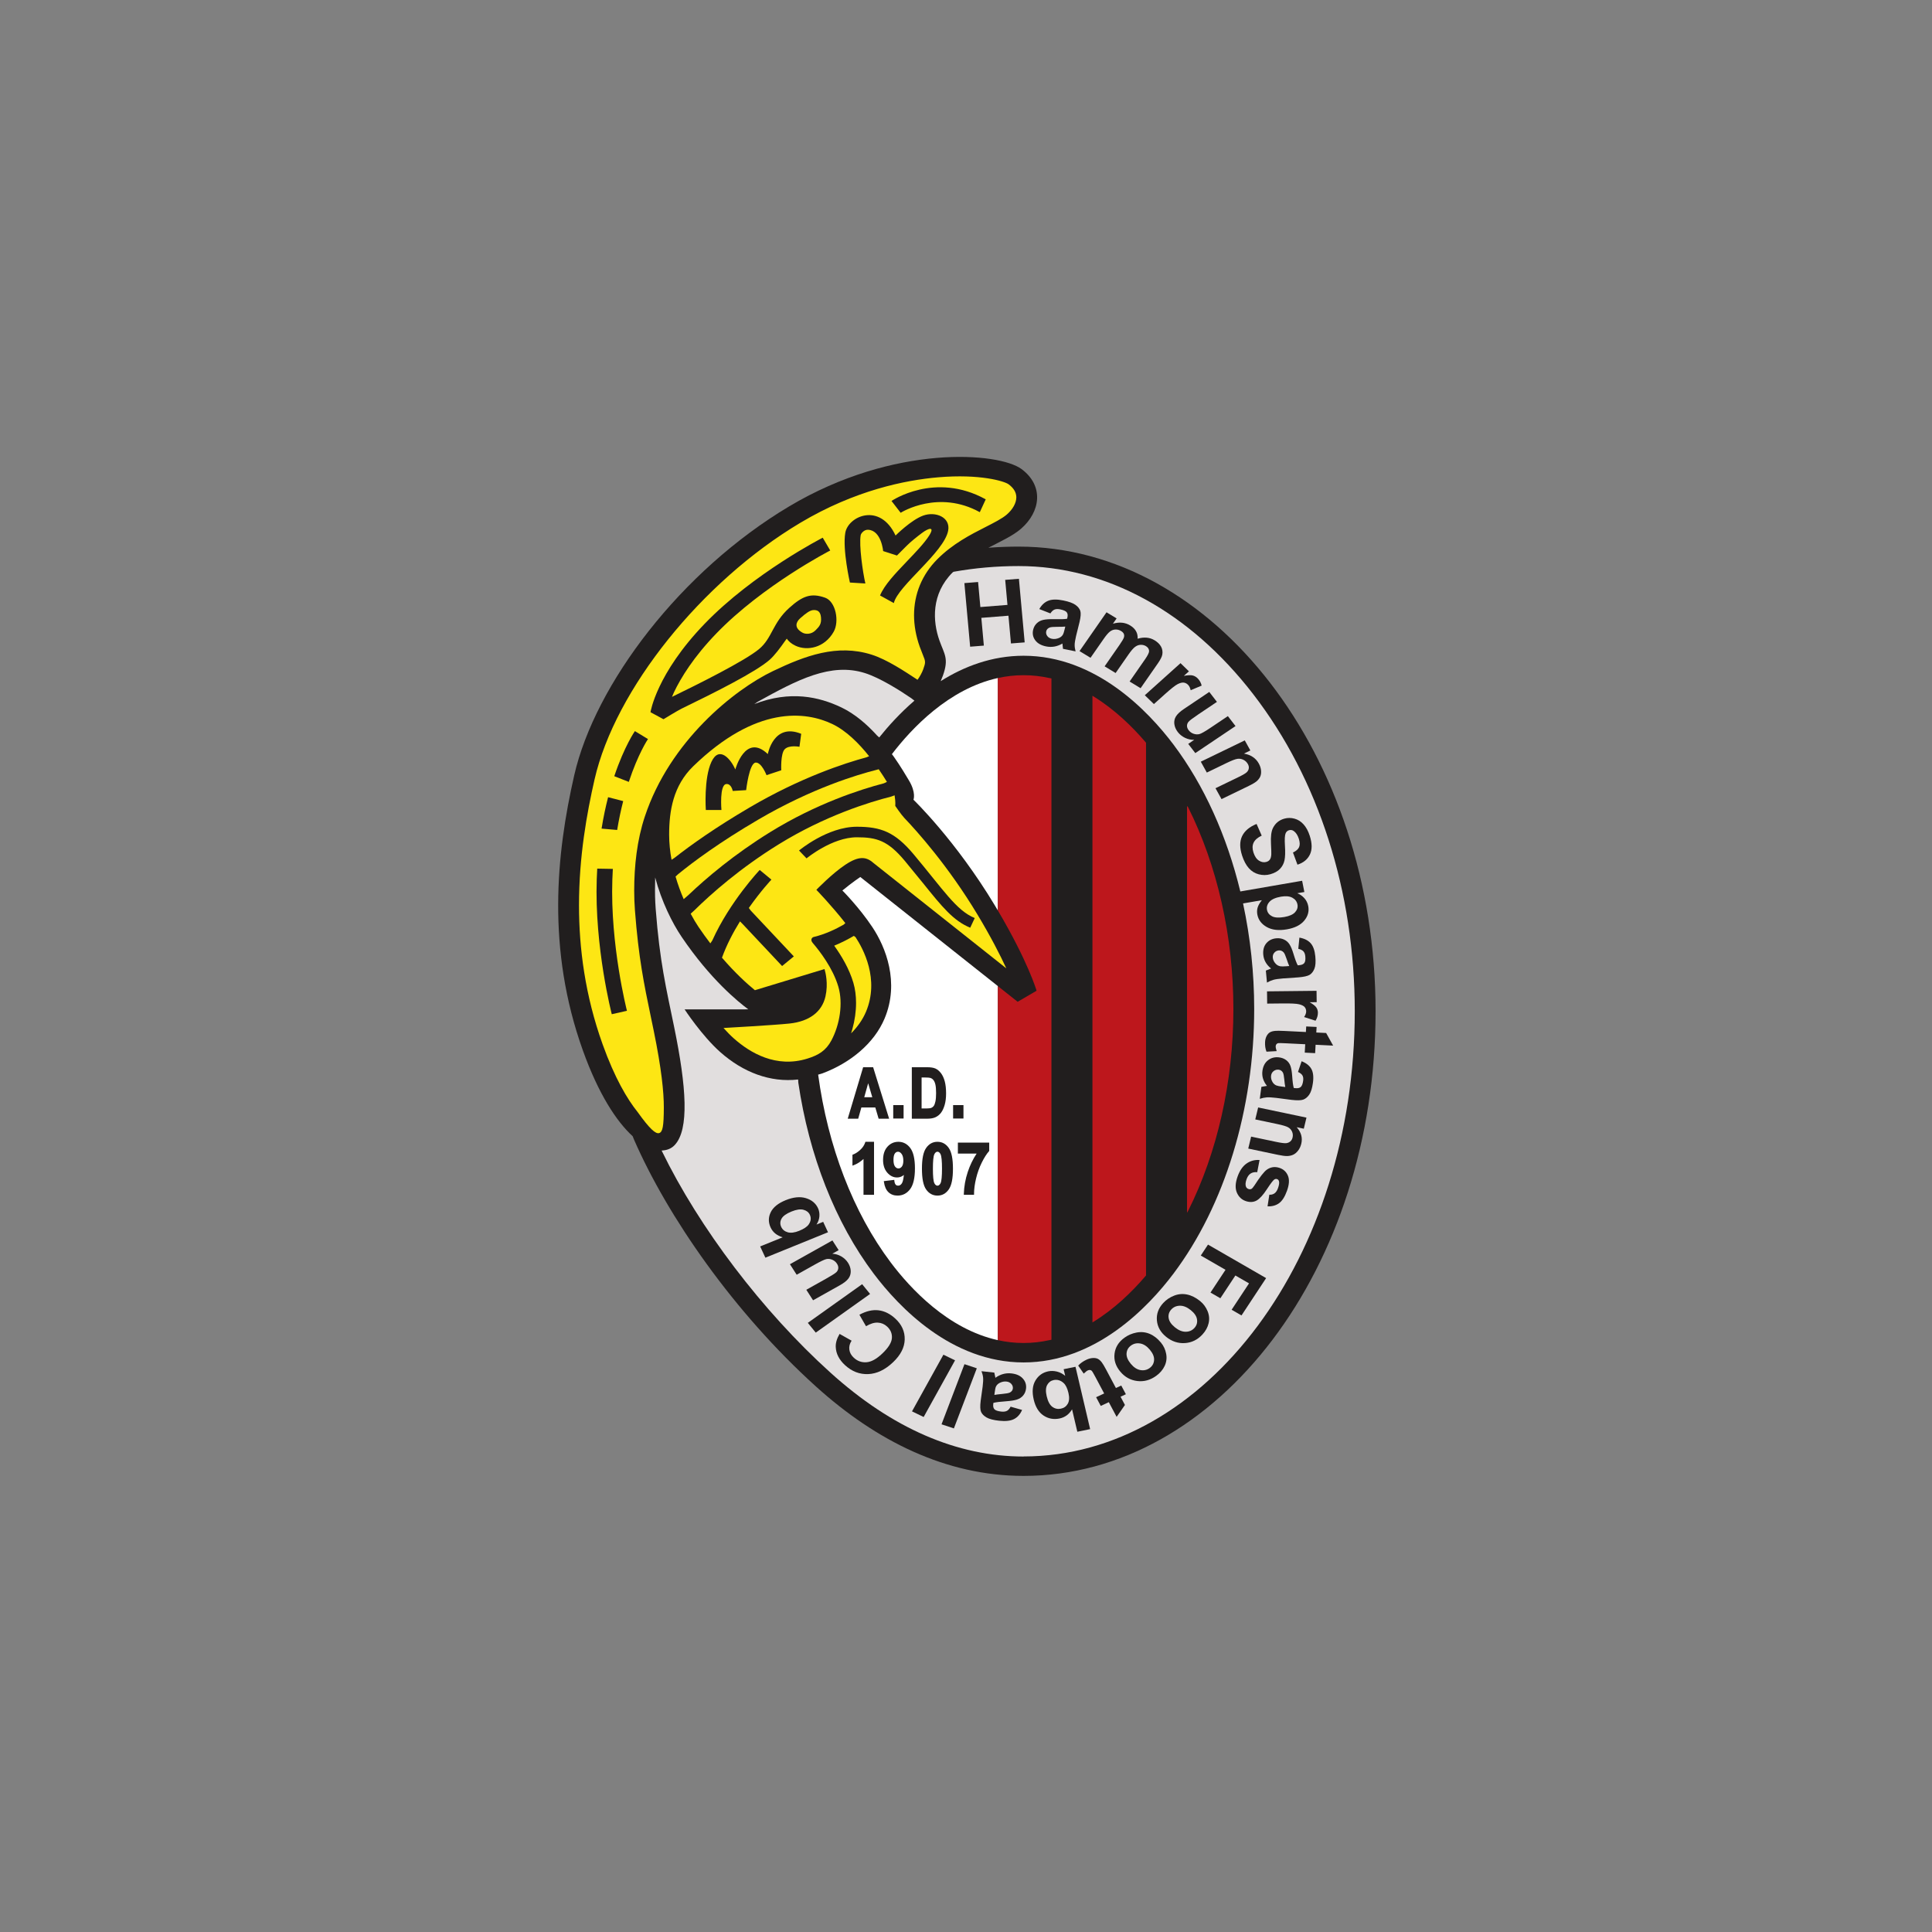 <?xml version="1.0" encoding="UTF-8" standalone="no"?>
<!-- Created with Inkscape (http://www.inkscape.org/) -->

<svg
   width="367.185mm"
   height="367.185mm"
   viewBox="0 0 367.185 367.185"
   version="1.1"
   id="svg1"
   xml:space="preserve"
   sodipodi:docname="hamrun_spartans_hamrun.svg"
   inkscape:version="1.3 (0e150ed6c4, 2023-07-21)"
   xmlns:inkscape="http://www.inkscape.org/namespaces/inkscape"
   xmlns:sodipodi="http://sodipodi.sourceforge.net/DTD/sodipodi-0.dtd"
   xmlns="http://www.w3.org/2000/svg"
   xmlns:svg="http://www.w3.org/2000/svg"><rect x="0" y="0" width="367.185" height="367.185" fill="#808080" stroke="none"/><sodipodi:namedview
     id="namedview1"
     pagecolor="#ffffff"
     bordercolor="#000000"
     borderopacity="0.25"
     inkscape:showpageshadow="2"
     inkscape:pageopacity="0.0"
     inkscape:pagecheckerboard="0"
     inkscape:deskcolor="#d1d1d1"
     inkscape:document-units="mm"
     inkscape:zoom="0.36100657"
     inkscape:cx="693.8932"
     inkscape:cy="693.8932"
     inkscape:window-width="1366"
     inkscape:window-height="697"
     inkscape:window-x="-8"
     inkscape:window-y="-8"
     inkscape:window-maximized="1"
     inkscape:current-layer="layer1" /><defs
     id="defs1" /><g
     inkscape:label="Capa 1"
     inkscape:groupmode="layer"
     id="layer1"
     transform="translate(449.175,-139.625)"><g
       id="surface1-86"
       transform="matrix(0.267,0,0,0.353,-357.293,201.221)"><path
         style="fill:#211e1e;fill-opacity:1;fill-rule:nonzero;stroke:none"
         d="m 107.191,439.094 c 23.805,41.273 70.824,92.805 129.449,132.871 42.848,29.285 92.543,48.16 147.832,48.16 138.375,0 250.555,-112 250.555,-250.16 0,-138.164 -115.68,-250.164 -254.055,-250.164 -6.68,0 -13.289,0.176 -19.828,0.516 l -1.758,0.113 c 9.004,-3.551 17.438,-6.434 23.234,-10.227 13.988,-9.164 16.457,-23.129 0.41,-32.145 C 366.984,69.039 292.52,64.387 217.641,98.129 140.445,132.914 79.402,193.832 64.594,242.992 c -12.711,42.184 -19.75,93.375 6.172,148.062 11.156,23.539 23.922,38.223 35.453,46.199 z m 0,0"
         id="path1-14" /><path
         style="fill:#e1dede;fill-opacity:1;fill-rule:nonzero;stroke:none"
         d="m 127.051,445.309 c 26.547,41.281 71.445,86.078 119.844,119.156 43.914,30.016 90.199,45.23 137.578,45.23 v -0.039 c 129.988,0 235.742,-107.527 235.742,-239.691 0,-64.43 -25.688,-125.074 -72.336,-170.766 -45.375,-44.445 -104.652,-68.926 -166.906,-68.926 -15.738,0 -31.23,1.039 -46.355,3.078 l -0.75,0.41 c -15.172,11.551 -14.195,26.18 -9.258,36.652 3.457,7.336 6.789,9.602 2.469,18.762 l -1.605,3.055 c 16.676,-7.941 36.504,-13.672 59,-13.672 51.418,0 88.895,29.938 106.656,47.781 21.801,21.898 38.055,49.215 47.621,79.121 l 1.016,-0.133 42.98,-5.621 1.586,6.059 -5.086,0.664 c 1.941,0.559 3.629,1.434 5.059,2.633 1.43,1.195 2.355,2.609 2.785,4.242 0.742,2.844 -0.203,5.465 -2.832,7.863 -2.633,2.395 -6.762,3.961 -12.391,4.699 -5.781,0.754 -10.535,0.344 -14.266,-1.238 -3.727,-1.582 -5.965,-3.797 -6.711,-6.645 -0.352,-1.355 -0.293,-2.633 0.18,-3.832 0.473,-1.199 1.473,-2.527 3.004,-3.984 l -12.629,1.652 -0.754,0.074 c 5.207,18.305 7.938,37.48 7.938,56.906 0,53.828 -20.957,105.754 -57.5,142.461 -17.762,17.844 -55.238,47.777 -106.656,47.777 -51.422,0 -88.898,-29.934 -106.66,-47.777 -27.441,-27.566 -46.094,-63.719 -53.684,-102.812 l -0.141,-1.742 c -19.738,1.711 -39.066,-3.781 -55.465,-14.781 -13.008,-8.727 -25.352,-22.98 -25.352,-22.98 h 41.555 l 3.816,-0.012 c -7.133,-3.961 -27.016,-16.156 -47.426,-38.965 -6.723,-7.516 -14.309,-19.004 -18.887,-32.055 l -0.059,3.621 c -0.156,4.488 -0.008,8.938 0.43,13.305 2.883,28.508 7.406,42.469 13.168,63.707 8.789,32.402 10.734,55.031 0.41,63.41 -1.98,1.609 -4.59,2.605 -7.668,2.875 l -1.676,0.141 z m 0,0"
         id="path2-08" /><path
         style="fill:#bd171c;fill-opacity:1;fill-rule:nonzero;stroke:none"
         d="M 500.812,478.465 V 259.426 l 0.777,0.703 c 20.738,31.371 32.227,69.449 32.227,108.672 0,39.148 -11.445,77.156 -32.113,108.492 z m 0,0"
         id="path3-10" /><path
         style="fill:#bd171c;fill-opacity:1;fill-rule:nonzero;stroke:none"
         d="m 434.539,200.59 c 15.02,7.047 27.398,16.227 36.582,24.34 l 0.512,0.465 v 286.812 l -0.793,0.711 C 461.656,521 449.324,530.102 434.383,537.082 l -0.895,0.434 V 200.086 Z m 0,0"
         id="path4-3" /><path
         style="fill:#ffffff;fill-opacity:1;fill-rule:nonzero;stroke:none"
         d="M 366.164,190.664 V 315.312 l -0.019,0.371 c -0.664,-0.852 -1.344,-1.715 -2.039,-2.59 -27.977,-35.195 -58.012,-57.012 -58.012,-57.012 0,0 2.059,-3.781 -3.289,-10.473 -1.965,-2.457 -5.59,-7.184 -10.637,-12.633 l -1.422,-1.434 c 14.059,-13.922 40.504,-35.164 75.422,-40.988 z m 0,0"
         id="path5-11" /><path
         style="fill:#ffffff;fill-opacity:1;fill-rule:nonzero;stroke:none"
         d="m 366.176,547.047 c -35.617,-5.938 -62.418,-27.918 -76.254,-41.812 h 0.004 C 263.125,478.312 245.125,442.664 238.246,404.094 l 3.043,-0.688 c 19.762,-5.59 36.797,-16.102 44.234,-29.516 10.797,-19.461 0.824,-38.398 -8.637,-49.16 -9.465,-10.762 -21.395,-19.781 -21.395,-19.781 6.992,-4.363 12.754,-7.27 12.754,-7.27 l 97.855,58.699 0.062,0.242 v 190.293 z m 0,0"
         id="path6-50" /><path
         style="fill:#bd171c;fill-opacity:1;fill-rule:nonzero;stroke:none"
         d="m 366.164,356.621 v 190.293 l 0.012,0.133 c 5.863,0.98 11.969,1.523 18.297,1.523 6.391,0 12.559,-0.555 18.48,-1.555 l 1.355,-0.191 V 190.777 l -1.504,-0.219 c -5.879,-0.98 -11.996,-1.527 -18.332,-1.527 -6.328,0 -12.438,0.543 -18.305,1.523 l -0.004,0.109 V 315.312 l -0.019,0.371 c 21.703,27.781 27.582,43.227 27.582,43.227 l -13.477,5.957 -14.148,-8.488 z m 0,0"
         id="path7-8" /><path
         style="fill:#fde614;fill-opacity:1;fill-rule:nonzero;stroke:none"
         d="m 236.391,164.855 c -3.07,2.348 -7.219,2.152 -9.258,1.297 -6.344,-2.66 -4.555,-5.773 -1.777,-7.688 4.535,-3.094 7.059,-4.254 9.18,-4.477 2.648,-0.152 5.32,0.281 5.734,3.918 0.41,3.637 -1.172,4.883 -3.879,6.949 z m 0,0"
         id="path8-4" /><path
         style="fill:#fde614;fill-opacity:1;fill-rule:nonzero;stroke:none"
         d="m 263.648,329.387 c -3.754,1.668 -8.566,3.598 -13.977,5.27 5.062,5.312 10.699,12.391 13.652,19.992 1.289,3.324 1.906,7.004 1.906,10.824 0,4.598 -0.895,9.395 -2.602,14.004 l -0.914,2.371 c 4.656,-3.535 8.293,-7.473 10.598,-11.621 9.727,-17.539 -2,-33.949 -7.48,-40.199 z m 0,0"
         id="path9-93" /><path
         style="fill:#fde614;fill-opacity:1;fill-rule:nonzero;stroke:none"
         d="M 346.492,324.98 C 334.5,321.273 326.406,313.676 313,301.086 l -13.152,-12.164 c -12.051,-10.871 -19.914,-12.625 -34.07,-12.625 -17.582,0 -35.613,11.242 -35.793,11.355 l -5.348,-4.227 c 0,0 20.156,-12.801 41.141,-12.801 17.105,0 27.078,2.793 40.387,14.797 21.324,19.238 30.375,30.293 43.543,34.363 l -3.215,5.195 m -98.836,60.715 c 5.965,-8.441 8.453,-19.953 4.953,-28.969 -3.875,-9.977 -13.285,-19.176 -18.23,-23.535 -1.914,-1.684 -0.582,-2.988 0.691,-3.215 8.125,-1.441 15.801,-4.25 21.336,-6.641 l 1.188,-0.832 c -9.664,-9.359 -20.617,-17.918 -20.617,-17.918 0,0 11.109,-8.727 20.676,-13.527 9.566,-4.797 14.809,-4.363 19.879,-0.969 21.008,12.602 74.93,44.945 94.637,56.77 -4.395,-7.199 -10.945,-16.906 -20.438,-28.848 -21.008,-26.43 -43.422,-45.215 -52.094,-52.074 -2.32,-1.836 -6.5,-6.512 -6.5,-6.512 0.23,-1.961 -0.23,-4.539 -0.477,-5.707 l -2.469,0.676 c -15.379,2.938 -47.043,10.289 -80.004,25.691 -27.613,12.906 -48.191,26.695 -60.344,35.762 l -2.348,1.609 c 1.977,2.816 3.906,5.23 5.617,7.145 2.82,3.152 5.633,6.09 8.395,8.82 l 1.391,-1.57 c 12.578,-21.078 33.762,-37.953 33.762,-37.953 l 8.312,5.207 c -0.137,0.105 -7.609,6.133 -16.07,15.25 l 1.387,1.422 30.645,24.66 -8.348,5.184 -28.148,-22.656 -1.836,-1.391 c -4.855,5.941 -9.531,12.656 -12.855,19.629 l 0.07,-0.039 c 9.613,8.445 18.043,14.164 23.414,17.473 l 49.539,-11.391 c 0.727,1.801 2.746,7.805 0.688,14.719 -2.469,8.289 -11.391,13.469 -25.609,14.617 -10.801,0.871 -46.977,2.398 -46.977,2.398 2.395,2.02 4.906,3.977 7.422,5.664 11.477,7.699 30,16.094 52.355,10.801 7.859,-1.859 13.117,-4.246 17.008,-9.75 z m 0,0"
         id="path10-0" /><path
         style="fill:#fde614;fill-opacity:1;fill-rule:nonzero;stroke:none"
         d="m 142.531,309.609 c -2.117,-3.727 -4.121,-7.828 -5.793,-12.172 l 1.734,-1.207 c 11.023,-6.824 29.531,-17.203 57.094,-29.422 38.371,-17.012 71.141,-24.328 83.93,-26.754 l 1.871,-0.383 c 2.305,2.543 4.266,4.879 5.82,6.793 l -2.07,0.758 c -16.828,3.324 -48.188,10.953 -81.055,26.312 -25.633,11.98 -45.301,24.609 -58.156,33.859 z m 0,0"
         id="path11-5" /><path
         style="fill:#fde614;fill-opacity:1;fill-rule:nonzero;stroke:none"
         d="m 133.891,288.406 c -1.074,-4.406 -1.711,-8.949 -1.711,-13.516 0,-12.797 2.844,-26.348 17.164,-36.844 44.848,-32.871 79.961,-29.562 98.895,-22.762 10.047,3.613 19.098,10.531 26.281,17.363 l -1.84,0.586 c -15.484,3.156 -46.73,10.832 -83.016,26.918 -24.434,10.832 -41.918,20.242 -53.578,27.164 l -2.195,1.09 m 35.512,-26.797 c 0,0 -1.543,-13.527 3.395,-13.965 3.688,-0.324 4.629,3.711 4.629,3.711 l 9.562,-0.438 c 0,0 2.16,-14.617 6.789,-14.836 4.188,-0.195 7.715,6.766 7.715,6.766 l 10.492,-2.621 c 0,0 -0.617,-8.945 2.469,-11.344 3.086,-2.398 10.488,-1.309 10.488,-1.309 l 1.234,-6.98 C 206.43,214.484 202.418,231.5 202.418,231.5 c -16.047,-11.562 -23.141,8.293 -23.141,8.293 -3.086,-5.457 -11.418,-13.09 -16.973,-4.145 -5.555,8.941 -4.012,25.961 -4.012,25.961 z m 0,0"
         id="path12-2" /><path
         style="fill:#e1dede;fill-opacity:1;fill-rule:nonzero;stroke:none"
         d="m 195.012,203.43 c 28.387,-11.926 52.25,-21.359 76.523,-15.539 10.805,2.59 24.836,9.324 32.938,13.496 l 2.312,1.352 c -10.184,6.637 -18.605,13.688 -25.082,19.809 l -1.559,-1.062 c -7.195,-6.012 -15.785,-11.66 -25.477,-15.145 -15.727,-5.652 -36.16,-9.254 -61.867,-1.77 z m 0,0"
         id="path13-3" /><path
         style="fill:#fde614;fill-opacity:1;fill-rule:nonzero;stroke:none"
         d="m 114.859,265.16 c -5.555,12.715 -7.555,26.449 -7.555,39.957 0,3.504 0.176,6.996 0.523,10.469 2.598,25.723 6.477,39.785 11.383,57.594 l 2.012,7.336 c 5.504,20.293 7.207,33.125 7.176,41.223 -0.035,10.328 -0.859,13.238 -3.328,13.82 -2.469,0.582 -6.742,-2.25 -15.301,-11.305 C 102.316,417.25 93.391,405.836 84.809,387.727 72.324,361.391 68.012,335.984 68.012,312.898 c 0,-26.25 5.578,-49.508 11.066,-67.727 14.582,-48.395 76.203,-106.523 146.523,-138.211 38.859,-17.512 74.816,-22.973 98.137,-24.473 29.695,-1.91 47.098,2.094 50.078,3.766 3.504,1.969 5.344,4.223 5.477,6.695 0.008,0.098 0.012,0.195 0.012,0.293 0,3.047 -2.5,6.492 -6.75,9.277 -3.348,2.191 -9.125,4.414 -15.242,6.77 -10.371,3.988 -23.277,8.957 -34.301,17.348 -10.891,8.293 -16.512,18.766 -16.512,30.078 0,5.523 1.34,11.242 4.059,17.012 l 2.074,4.055 c 1.125,2.094 1.688,3.141 1.688,4.254 0,0.973 -0.43,2 -1.293,3.832 -0.84,1.781 -2.512,4.09 -4.051,5.637 -9.027,-4.48 -21.676,-10.895 -32.684,-13.531 -24.652,-5.91 -47.438,0.633 -70.062,8.789 -27.676,9.98 -73.609,37.734 -91.371,78.398 m -19.688,7.203 c 1.23,-5.664 2.703,-10.844 4.293,-15.539 l -10.75,-2.105 c -1.734,5.094 -3.328,10.734 -4.645,16.918 l 11.102,0.727 m -14.188,20.812 c -0.145,1.855 -0.262,3.742 -0.348,5.664 -1.645,36.652 10.699,72.723 10.699,72.723 l 10.797,-1.844 c -0.121,-0.352 -11.969,-35.527 -10.391,-70.629 0.086,-1.957 0.207,-3.883 0.355,-5.766 l -11.113,-0.148 m 22.477,-46.695 c 6.605,-15.156 13.523,-22.93 13.652,-23.066 l -9.32,-4.273 c 0,0 -7.52,8.125 -14.672,24.273 l 10.34,3.066 m 188.648,-96.281 c 2.879,-9.309 35.793,-27.344 38.672,-38.98 1.809,-7.305 -9.051,-10.473 -17.691,-8.145 -8.641,2.328 -19.75,10.762 -19.75,10.762 -11.105,-18.035 -33.734,-10.469 -35.793,-1.453 -2.055,9.016 3.293,26.762 3.293,26.762 l 11.004,0.508 c -1.898,-6.316 -4.582,-20.527 -3.328,-26.02 0.199,-0.875 2.336,-3.02 5.277,-2.91 9.469,0.352 10.703,11.477 10.703,11.477 l 9.832,2.398 7.137,-5.402 c 2.637,-1.996 7.008,-4.656 10.664,-6.727 4.766,-2.703 9.23,-3.652 5.301,1.188 -3.488,4.293 -10.656,9.824 -16.195,14.227 -8.449,6.707 -15.887,12.613 -18.938,18.223 l 9.812,4.094 m 4.863,-48.613 c 1.035,-0.523 27.164,-12.516 56.332,-0.328 l 4.219,-6.91 c -36.207,-15.125 -67.062,0.871 -67.062,0.871 l 6.512,6.367 m -161.34,96.59 c 4.957,-7.844 13.992,-18.984 30.184,-31.66 33.086,-25.898 80.547,-44.441 81.023,-44.625 L 241.504,115 c 0,0 -49.113,18.996 -83.93,46.25 -34.559,27.055 -38.672,47.707 -38.672,47.707 l 9.254,3.781 c 0,0 10.098,-4.68 13.012,-5.75 23.828,-8.746 52.523,-19.621 62.496,-26.215 3.496,-2.316 7.656,-6.527 10.973,-10.129 l 1.27,-1.281 c 1.238,1.367 3.195,2.73 6.262,3.816 8.145,2.879 20.602,1.234 27.152,-7.566 4.113,-5.523 1.504,-16.289 -6.172,-18.324 -9.875,-2.617 -15.879,-1.043 -25.508,5.527 -11.93,8.145 -12.059,16.188 -21.395,22.105 -10.18,6.457 -44.328,19.266 -62.051,25.773 z m 0,0"
         id="path14-8" /><path
         style="fill:#211e1e;fill-opacity:1;fill-rule:nonzero;stroke:none"
         d="m 346.434,173.688 -4.102,-34.238 9.762,-0.586 1.613,13.477 L 373,151.188 l -1.613,-13.48 9.762,-0.582 4.102,34.238 -9.762,0.582 L 373.699,157 l -19.297,1.156 1.789,14.945 z m 0,0"
         id="path15-78" /><path
         style="fill:#211e1e;fill-opacity:1;fill-rule:nonzero;stroke:none"
         d="m 403.551,155.758 -7.891,-2.332 c 1.652,-2.211 3.789,-3.711 6.406,-4.492 2.617,-0.781 6.164,-0.832 10.637,-0.141 4.062,0.621 6.98,1.43 8.762,2.414 1.777,0.984 2.91,2.062 3.398,3.234 0.492,1.172 0.305,3.156 -0.555,5.953 l -2.465,7.492 c -0.656,2.141 -0.996,3.738 -1.012,4.801 -0.016,1.062 0.203,2.234 0.66,3.523 l -8.969,-1.379 c -0.105,-0.465 -0.203,-1.148 -0.289,-2.043 -0.031,-0.406 -0.062,-0.676 -0.09,-0.809 -1.883,0.828 -3.793,1.371 -5.727,1.633 -1.938,0.258 -3.906,0.234 -5.914,-0.074 -3.543,-0.543 -6.125,-1.652 -7.75,-3.324 -1.621,-1.672 -2.113,-3.547 -1.477,-5.625 0.426,-1.371 1.266,-2.523 2.523,-3.457 1.254,-0.934 2.809,-1.559 4.656,-1.875 1.844,-0.316 4.406,-0.445 7.684,-0.391 4.418,0.09 7.52,0.016 9.309,-0.219 L 415.648,158 c 0.383,-1.242 0.223,-2.199 -0.48,-2.859 -0.703,-0.664 -2.254,-1.184 -4.66,-1.551 -1.621,-0.25 -2.961,-0.215 -4.012,0.102 -1.047,0.316 -2.031,1.004 -2.945,2.066 m 10.605,7.098 c -1.246,0.098 -3.184,0.145 -5.812,0.137 -2.633,-0.008 -4.391,0.113 -5.273,0.359 -1.367,0.414 -2.188,1.078 -2.469,1.988 -0.277,0.898 -0.043,1.75 0.699,2.551 0.742,0.797 1.848,1.312 3.309,1.535 1.633,0.254 3.305,0.109 5.023,-0.422 1.273,-0.41 2.207,-1.008 2.809,-1.793 0.406,-0.512 0.848,-1.535 1.32,-3.074 z m 0,0"
         id="path16-0" /><path
         style="fill:#211e1e;fill-opacity:1;fill-rule:nonzero;stroke:none"
         d="m 443.512,155.16 7.18,3.297 -2.617,2.852 c 4.605,-1.02 8.695,-0.707 12.258,0.93 1.898,0.871 3.285,1.902 4.176,3.09 0.891,1.188 1.273,2.539 1.145,4.059 2.316,-0.512 4.48,-0.695 6.484,-0.555 2.008,0.145 3.863,0.609 5.57,1.395 2.172,0.996 3.723,2.152 4.656,3.465 0.93,1.316 1.211,2.746 0.844,4.293 -0.281,1.137 -1.336,2.703 -3.168,4.695 l -12.277,13.352 -7.824,-3.598 10.988,-11.949 c 1.902,-2.074 2.867,-3.535 2.883,-4.387 0,-1.121 -0.75,-2.027 -2.25,-2.715 -1.098,-0.504 -2.344,-0.742 -3.742,-0.711 -1.398,0.027 -2.73,0.402 -3.996,1.117 -1.266,0.715 -2.801,2.059 -4.613,4.027 l -9.23,10.043 -7.828,-3.598 10.539,-11.461 c 1.867,-2.031 2.934,-3.41 3.203,-4.129 0.262,-0.715 0.238,-1.355 -0.082,-1.91 -0.316,-0.559 -0.977,-1.066 -1.977,-1.523 -1.203,-0.555 -2.5,-0.824 -3.883,-0.805 -1.383,0.016 -2.684,0.363 -3.895,1.035 -1.215,0.676 -2.746,2.02 -4.59,4.027 l -9.34,10.156 -7.828,-3.594 z m 0,0"
         id="path17-4" /><path
         style="fill:#211e1e;fill-opacity:1;fill-rule:nonzero;stroke:none"
         d="m 477.234,204.578 -6.469,-4.758 25.418,-17.273 5.988,4.406 -3.609,2.449 c 2.727,-0.402 4.77,-0.488 6.121,-0.25 1.352,0.234 2.547,0.734 3.586,1.5 1.465,1.078 2.457,2.402 2.973,3.977 l -7.844,2.496 c -0.348,-1.293 -0.984,-2.281 -1.91,-2.961 -0.898,-0.66 -1.918,-1.043 -3.062,-1.148 -1.141,-0.105 -2.566,0.168 -4.281,0.828 -1.715,0.66 -4.734,2.457 -9.059,5.398 z m 0,0"
         id="path18-5" /><path
         style="fill:#211e1e;fill-opacity:1;fill-rule:nonzero;stroke:none"
         d="m 501.672,226.012 4.281,-2.176 c -2.273,0.039 -4.457,-0.32 -6.547,-1.074 -2.094,-0.758 -3.816,-1.801 -5.172,-3.133 -1.379,-1.355 -2.195,-2.789 -2.449,-4.297 -0.254,-1.508 0.137,-2.891 1.176,-4.148 1.035,-1.258 2.902,-2.57 5.598,-3.941 l 18.102,-9.199 5.445,5.359 -13.145,6.68 c -4.023,2.047 -6.391,3.395 -7.098,4.055 -0.707,0.656 -1.062,1.379 -1.066,2.164 -0.004,0.789 0.402,1.582 1.211,2.379 0.926,0.91 2.109,1.543 3.551,1.902 1.441,0.363 2.824,0.406 4.145,0.141 1.32,-0.27 4.027,-1.445 8.121,-3.523 l 12.07,-6.133 5.445,5.359 -28.625,14.547 z m 0,0"
         id="path19-7" /><path
         style="fill:#211e1e;fill-opacity:1;fill-rule:nonzero;stroke:none"
         d="m 525.375,255.746 -4.293,-5.859 15.984,-5.852 c 3.383,-1.238 5.477,-2.164 6.285,-2.777 0.812,-0.613 1.289,-1.301 1.43,-2.062 0.141,-0.762 -0.078,-1.539 -0.656,-2.328 -0.742,-1.008 -1.801,-1.77 -3.172,-2.285 -1.375,-0.516 -2.82,-0.684 -4.336,-0.508 -1.516,0.18 -4.023,0.91 -7.523,2.191 l -14.184,5.191 -4.293,-5.859 31.305,-11.461 3.973,5.426 -4.594,1.68 c 4.934,0.641 8.473,2.426 10.617,5.355 0.945,1.293 1.48,2.594 1.605,3.902 0.125,1.309 -0.121,2.426 -0.738,3.348 -0.621,0.922 -1.504,1.73 -2.641,2.418 -1.137,0.691 -2.914,1.477 -5.328,2.363 z m 0,0"
         id="path20-1" /><path
         style="fill:#211e1e;fill-opacity:1;fill-rule:nonzero;stroke:none"
         d="m 550.316,269.117 3.652,6.285 c -2.906,1.043 -4.828,2.312 -5.762,3.809 -0.934,1.496 -0.969,3.254 -0.109,5.27 0.914,2.137 2.242,3.609 3.988,4.422 1.746,0.809 3.477,1.027 5.195,0.66 1.105,-0.234 1.945,-0.66 2.523,-1.281 0.582,-0.621 0.914,-1.559 1.004,-2.812 0.051,-0.855 -0.027,-2.77 -0.227,-5.734 -0.266,-3.816 0.203,-6.633 1.414,-8.453 1.699,-2.559 4.391,-4.23 8.074,-5.016 2.367,-0.508 4.785,-0.508 7.254,0 2.465,0.504 4.621,1.535 6.461,3.086 1.84,1.551 3.301,3.586 4.379,6.109 1.758,4.113 1.801,7.488 0.125,10.113 -1.672,2.629 -4.625,4.453 -8.859,5.469 l -3.203,-6.551 c 2.27,-0.793 3.727,-1.766 4.375,-2.918 0.652,-1.148 0.578,-2.652 -0.215,-4.512 -0.816,-1.914 -2.02,-3.293 -3.602,-4.141 -1.02,-0.543 -2.133,-0.688 -3.336,-0.43 -1.102,0.238 -1.902,0.766 -2.406,1.586 -0.637,1.047 -0.812,3.293 -0.52,6.738 0.293,3.445 0.188,6.062 -0.316,7.852 -0.5,1.789 -1.57,3.332 -3.211,4.633 -1.637,1.301 -3.938,2.266 -6.891,2.898 -2.684,0.57 -5.422,0.582 -8.207,0.039 -2.789,-0.547 -5.16,-1.656 -7.117,-3.328 -1.953,-1.672 -3.543,-3.934 -4.766,-6.789 -1.777,-4.156 -1.77,-7.641 0.019,-10.453 1.793,-2.812 5.219,-4.996 10.281,-6.551 z m 0,0"
         id="path21-0" /><path
         style="fill:#211e1e;fill-opacity:1;fill-rule:nonzero;stroke:none"
         d="m 580.016,336.34 0.801,-6.02 c 3.48,0.461 6.137,1.457 7.973,2.992 1.832,1.531 2.953,3.914 3.352,7.137 0.363,2.93 0.141,5.141 -0.66,6.633 -0.801,1.492 -1.922,2.578 -3.359,3.258 -1.438,0.676 -4.168,1.141 -8.199,1.391 l -10.855,0.562 c -3.082,0.191 -5.344,0.441 -6.781,0.746 -1.438,0.305 -2.961,0.801 -4.559,1.492 l -0.805,-6.465 c 0.594,-0.211 1.488,-0.477 2.672,-0.801 0.535,-0.145 0.891,-0.246 1.062,-0.301 -1.676,-1.027 -2.977,-2.156 -3.902,-3.383 -0.926,-1.23 -1.48,-2.566 -1.66,-4.016 -0.316,-2.555 0.414,-4.625 2.188,-6.219 1.777,-1.59 4.164,-2.48 7.156,-2.668 1.98,-0.121 3.785,0.102 5.422,0.676 1.633,0.57 2.938,1.434 3.914,2.586 0.973,1.152 1.91,2.844 2.805,5.07 1.195,3.012 2.219,5.082 3.07,6.223 l 0.93,-0.059 c 1.797,-0.113 3.035,-0.504 3.723,-1.176 0.688,-0.672 0.922,-1.875 0.707,-3.605 -0.145,-1.172 -0.586,-2.062 -1.328,-2.676 -0.738,-0.617 -1.961,-1.074 -3.664,-1.379 m -6.438,9.27 c -0.5,-0.812 -1.141,-2.105 -1.91,-3.883 -0.773,-1.777 -1.461,-2.93 -2.055,-3.453 -0.965,-0.801 -2.102,-1.156 -3.418,-1.074 -1.297,0.078 -2.375,0.488 -3.234,1.227 -0.859,0.742 -1.223,1.637 -1.094,2.691 0.148,1.176 0.836,2.266 2.066,3.266 0.93,0.738 2.016,1.191 3.254,1.363 0.812,0.121 2.328,0.113 4.543,-0.023 z m 0,0"
         id="path22-6" /><path
         style="fill:#211e1e;fill-opacity:1;fill-rule:nonzero;stroke:none"
         d="m 557.863,365.844 -0.105,-6.598 35.25,-0.285 0.098,6.109 -5.004,0.039 c 2.379,1.023 3.949,1.949 4.707,2.777 0.758,0.828 1.145,1.773 1.16,2.832 0.027,1.496 -0.535,2.941 -1.68,4.34 l -8.137,-1.98 c 0.996,-1.109 1.488,-2.137 1.473,-3.086 -0.016,-0.914 -0.387,-1.688 -1.117,-2.316 -0.73,-0.629 -2.035,-1.117 -3.926,-1.469 -1.887,-0.352 -5.828,-0.5 -11.828,-0.449 z m 0,0"
         id="path23-0" /><path
         style="fill:#211e1e;fill-opacity:1;fill-rule:nonzero;stroke:none"
         d="m 592.004,392.52 -7.395,-0.277 0.336,-4.52 -14.207,-0.527 c -2.875,-0.105 -4.555,-0.125 -5.039,-0.059 -0.484,0.07 -0.887,0.246 -1.219,0.539 -0.336,0.289 -0.516,0.652 -0.547,1.086 -0.047,0.605 0.188,1.492 0.699,2.66 l -7.25,0.305 c -0.816,-1.559 -1.148,-3.305 -1.008,-5.234 0.09,-1.184 0.453,-2.238 1.082,-3.168 0.633,-0.926 1.418,-1.598 2.344,-2.008 0.93,-0.41 2.16,-0.672 3.699,-0.785 1.094,-0.102 3.285,-0.09 6.582,0.031 l 15.352,0.57 0.223,-2.996 7.395,0.273 -0.223,2.996 7.012,0.258 4.98,6.793 -12.48,-0.461 z m 0,0"
         id="path24" /><path
         style="fill:#211e1e;fill-opacity:1;fill-rule:nonzero;stroke:none"
         d="m 579.809,402.641 2.574,-5.766 c 3.266,0.969 5.566,2.336 6.902,4.109 1.336,1.773 1.723,4.266 1.156,7.477 -0.52,2.918 -1.391,5.047 -2.621,6.387 -1.227,1.34 -2.645,2.234 -4.25,2.684 -1.609,0.449 -4.418,0.496 -8.434,0.141 l -10.777,-1.062 c -3.07,-0.273 -5.355,-0.367 -6.852,-0.281 -1.5,0.082 -3.133,0.344 -4.902,0.781 l 1.137,-6.441 c 0.645,-0.117 1.598,-0.246 2.852,-0.387 0.566,-0.059 0.945,-0.105 1.129,-0.137 -1.332,-1.25 -2.27,-2.547 -2.809,-3.887 -0.543,-1.34 -0.684,-2.727 -0.43,-4.172 0.449,-2.543 1.781,-4.461 3.992,-5.75 2.211,-1.293 4.805,-1.809 7.785,-1.547 1.973,0.176 3.676,0.664 5.102,1.465 1.426,0.801 2.445,1.84 3.055,3.113 0.609,1.27 1.02,3.062 1.238,5.375 0.27,3.121 0.652,5.301 1.148,6.539 l 0.926,0.078 c 1.789,0.16 3.117,-0.039 3.988,-0.594 0.871,-0.555 1.461,-1.695 1.766,-3.418 0.207,-1.168 0.039,-2.105 -0.504,-2.816 -0.539,-0.711 -1.598,-1.34 -3.172,-1.891 m -9.051,8.102 c -0.25,-0.867 -0.488,-2.227 -0.715,-4.078 -0.227,-1.855 -0.551,-3.082 -0.977,-3.684 -0.707,-0.922 -1.715,-1.441 -3.023,-1.559 -1.293,-0.113 -2.465,0.125 -3.527,0.723 -1.062,0.594 -1.684,1.418 -1.867,2.465 -0.207,1.172 0.141,2.34 1.047,3.5 0.688,0.859 1.613,1.465 2.773,1.82 0.758,0.238 2.242,0.457 4.449,0.652 z m 0,0"
         id="path25" /><path
         style="fill:#211e1e;fill-opacity:1;fill-rule:nonzero;stroke:none"
         d="m 544.395,443.898 2.051,-6.438 17.559,2.793 c 3.715,0.594 6.16,0.836 7.34,0.738 1.18,-0.102 2.168,-0.41 2.969,-0.93 0.801,-0.52 1.34,-1.211 1.617,-2.078 0.352,-1.109 0.234,-2.176 -0.348,-3.195 -0.582,-1.02 -1.535,-1.805 -2.855,-2.359 -1.324,-0.555 -3.906,-1.137 -7.75,-1.746 l -15.586,-2.48 2.051,-6.441 34.391,5.473 -1.895,5.961 -5.047,-0.801 c 3.188,2.734 4.273,5.711 3.246,8.93 -0.449,1.418 -1.223,2.656 -2.32,3.719 -1.098,1.059 -2.301,1.801 -3.617,2.223 -1.312,0.426 -2.719,0.641 -4.219,0.652 -1.5,0.008 -3.574,-0.199 -6.227,-0.621 z m 0,0"
         id="path26" /><path
         style="fill:#211e1e;fill-opacity:1;fill-rule:nonzero;stroke:none"
         d="m 552.445,450.047 -1.668,6.566 c -1.824,-0.137 -3.367,0.09 -4.637,0.691 -1.266,0.602 -2.246,1.629 -2.945,3.09 -0.766,1.605 -0.922,2.914 -0.469,3.922 0.324,0.688 0.98,1.145 1.965,1.379 0.672,0.164 1.297,0.145 1.879,-0.047 0.562,-0.211 1.289,-0.816 2.16,-1.812 3.977,-4.672 6.938,-7.531 8.883,-8.57 2.691,-1.438 5.641,-1.777 8.848,-1.012 2.895,0.691 4.938,2.078 6.137,4.164 1.199,2.09 0.984,4.832 -0.633,8.23 -1.543,3.234 -3.438,5.461 -5.676,6.68 -2.242,1.219 -4.961,1.777 -8.16,1.676 l 1.273,-6.258 c 1.422,0.055 2.645,-0.188 3.672,-0.73 1.027,-0.543 1.855,-1.469 2.48,-2.781 0.789,-1.652 1.027,-2.914 0.719,-3.781 -0.234,-0.59 -0.715,-0.969 -1.449,-1.145 -0.625,-0.148 -1.262,-0.066 -1.898,0.242 -0.855,0.426 -2.613,2.176 -5.27,5.25 -2.656,3.078 -5.074,5.09 -7.254,6.043 -2.191,0.93 -4.688,1.062 -7.492,0.395 -3.055,-0.73 -5.25,-2.258 -6.59,-4.582 -1.34,-2.324 -1.164,-5.25 0.52,-8.777 1.527,-3.203 3.652,-5.523 6.379,-6.949 2.727,-1.43 5.805,-2.059 9.227,-1.883 z m 0,0"
         id="path27" /><path
         style="fill:#211e1e;fill-opacity:1;fill-rule:nonzero;stroke:none"
         d="m 277.32,440.246 h -5.434 l -0.152,0.348 c -0.664,1.52 -1.875,2.879 -3.598,4.043 -1.742,1.184 -3.438,2.012 -5.035,2.461 l -0.441,0.125 v 5.867 l 0.961,-0.273 c 2.566,-0.73 4.844,-1.898 6.906,-3.328 0,1.98 0,19.293 0,19.293 h 7.496 v -28.535 z m 0,0"
         id="path28" /><path
         style="fill:#211e1e;fill-opacity:1;fill-rule:nonzero;stroke:none"
         d="m 287.559,442.902 c -2.062,1.738 -3.105,4.133 -3.105,7.125 0,2.801 0.992,5.09 2.945,6.801 1.996,1.742 4.34,2.625 6.969,2.625 1.281,0 2.469,-0.219 3.523,-0.648 0.477,-0.191 0.926,-0.441 1.359,-0.719 -0.277,2.184 -0.734,3.723 -1.387,4.496 -0.723,0.863 -1.602,1.281 -2.688,1.281 -1.004,0 -2.375,-0.27 -2.691,-2.609 l -0.07,-0.508 -7.43,0.676 0.09,0.492 c 0.461,2.434 1.539,4.273 3.203,5.469 1.695,1.215 3.863,1.832 6.449,1.832 3.691,0 6.727,-1.184 9.031,-3.516 2.246,-2.281 3.383,-6.027 3.383,-11.137 0,-5.02 -1.094,-8.688 -3.25,-10.898 -2.215,-2.27 -5.086,-3.418 -8.531,-3.418 -3.082,0 -5.711,0.895 -7.801,2.656 m 5.406,10.672 c -0.727,-0.727 -1.098,-1.93 -1.098,-3.57 0,-1.648 0.336,-2.82 0.996,-3.484 0.613,-0.621 1.344,-0.922 2.234,-0.922 0.926,0 1.758,0.383 2.535,1.164 0.828,0.828 1.246,2.055 1.246,3.648 0,1.445 -0.367,2.523 -1.09,3.211 -0.684,0.652 -1.461,0.969 -2.375,0.969 -0.965,0 -1.766,-0.332 -2.449,-1.016 z m 0,0"
         id="path29" /><path
         style="fill:#211e1e;fill-opacity:1;fill-rule:nonzero;stroke:none"
         d="m 315.098,443.586 c -2,2.172 -2.973,5.805 -2.973,11.098 0,5.395 0.973,9.066 2.973,11.223 2.035,2.195 4.754,3.309 8.078,3.309 3.309,0 6.016,-1.121 8.051,-3.336 2,-2.176 2.973,-5.82 2.973,-11.137 0,-5.332 -0.973,-8.98 -2.973,-11.156 -2.035,-2.219 -4.754,-3.34 -8.078,-3.34 -3.309,0 -6.016,1.121 -8.051,3.34 m 5.836,18.895 c -0.668,-1.043 -1.004,-3.645 -1.004,-7.738 0,-4.098 0.336,-6.703 1.004,-7.754 0.887,-1.391 1.898,-1.391 2.23,-1.391 0.336,0 1.367,0 2.238,1.391 0.66,1.051 0.996,3.656 0.996,7.754 0,4.082 -0.336,6.684 -0.996,7.734 -0.871,1.387 -1.902,1.387 -2.238,1.387 -0.332,0 -1.348,0 -2.23,-1.383 z m 0,0"
         id="path30" /><path
         style="fill:#211e1e;fill-opacity:1;fill-rule:nonzero;stroke:none"
         d="m 359.312,440.68 h -21.605 v 5.902 c 0,0 11.305,0 13.355,0 -2.602,2.973 -4.738,6.281 -6.316,9.887 -1.715,3.91 -2.652,7.879 -2.797,11.801 l -0.016,0.512 h 7.277 v -0.496 c 0,-2.465 0.484,-5.254 1.438,-8.281 0.953,-3.035 2.32,-5.914 4.059,-8.559 1.738,-2.645 3.469,-4.707 5.145,-6.125 l 0.16,-0.141 v -4.5 z m 0,0"
         id="path31" /><path
         style="fill:#211e1e;fill-opacity:1;fill-rule:nonzero;stroke:none"
         d="m 276.855,400.098 h -6.586 l -10.969,27.715 h 7.453 c 0,0 2.012,-5.402 2.254,-6.051 0.926,0 9.012,0 9.926,0 0.25,0.641 2.363,6.051 2.363,6.051 h 7.473 l -11.387,-27.715 h -0.527 m -3.004,8.629 c 0.863,2.207 2.586,6.625 2.934,7.516 -1.223,0 -4.516,0 -5.727,0 0.328,-0.883 1.973,-5.305 2.793,-7.516 z m 0,0"
         id="path32" /><path
         style="fill:#211e1e;fill-opacity:1;fill-rule:nonzero;stroke:none"
         d="m 298.289,420.488 h -6.602 v 7.227 h 7.375 v -7.227 z m 0,0"
         id="path33" /><path
         style="fill:#211e1e;fill-opacity:1;fill-rule:nonzero;stroke:none"
         d="m 305.621,400.098 h -0.699 v 27.715 h 11.098 c 2.336,0 4.285,-0.27 5.801,-0.809 1.516,-0.539 2.828,-1.348 3.891,-2.406 1.051,-1.043 1.922,-2.461 2.594,-4.215 0.664,-1.742 1.004,-3.812 1.004,-6.152 0,-2.594 -0.32,-4.801 -0.957,-6.559 -0.641,-1.777 -1.547,-3.25 -2.688,-4.379 -1.156,-1.141 -2.449,-1.969 -3.848,-2.461 -1.414,-0.492 -3.406,-0.734 -6.094,-0.734 h -10.102 m 8.059,5.516 c 2.664,0 3.805,0.121 4.289,0.219 0.898,0.18 1.641,0.547 2.273,1.121 0.652,0.594 1.145,1.43 1.461,2.492 0.332,1.102 0.496,2.641 0.496,4.574 0,1.863 -0.164,3.379 -0.484,4.508 -0.316,1.098 -0.707,1.898 -1.16,2.379 -0.441,0.469 -0.988,0.809 -1.676,1.039 -0.699,0.234 -1.895,0.352 -3.559,0.352 0,0 -2.48,0 -3.445,0 0,-0.906 0,-15.773 0,-16.684 0.727,0 1.805,0 1.805,0 z m 0,0"
         id="path34" /><path
         style="fill:#211e1e;fill-opacity:1;fill-rule:nonzero;stroke:none"
         d="m 340.91,420.488 h -6.602 v 7.227 h 7.375 v -7.227 z m 0,0"
         id="path35" /><path
         style="fill:#e1dede;fill-opacity:1;fill-rule:nonzero;stroke:none"
         d="m 567.691,308.273 c -3.891,0.512 -6.625,1.434 -8.199,2.77 -1.574,1.332 -2.156,2.785 -1.746,4.355 0.395,1.504 1.574,2.648 3.543,3.422 1.969,0.777 4.902,0.91 8.793,0.402 3.633,-0.477 6.195,-1.344 7.688,-2.605 1.492,-1.262 2.039,-2.652 1.641,-4.172 -0.414,-1.586 -1.625,-2.789 -3.625,-3.605 -2.004,-0.82 -4.699,-1.008 -8.094,-0.566 z m 0,0"
         id="path36" /><path
         style="fill:#211e1e;fill-opacity:1;fill-rule:nonzero;stroke:none"
         d="m 515.754,495.598 41.363,18.039 -17.531,20.098 -7.027,-3.062 12.391,-14.203 -9.715,-4.238 -10.691,12.254 -7.027,-3.062 10.691,-12.254 -17.598,-7.676 z m 0,0"
         id="path37" /><path
         style="fill:#211e1e;fill-opacity:1;fill-rule:nonzero;stroke:none"
         d="m 510.117,525.996 c 2.34,1.43 4.109,3.223 5.301,5.379 1.191,2.156 1.449,4.336 0.773,6.539 -0.68,2.203 -2.145,4.23 -4.402,6.078 -3.492,2.855 -7.66,4.398 -12.504,4.625 -4.848,0.227 -9.27,-0.879 -13.266,-3.32 -4.035,-2.461 -6.25,-5.422 -6.648,-8.883 -0.398,-3.465 1.109,-6.594 4.523,-9.387 2.113,-1.73 4.68,-3.047 7.703,-3.941 3.023,-0.898 6.098,-1.102 9.23,-0.617 3.133,0.484 6.227,1.66 9.289,3.527 m -6.629,4.891 c -2.652,-1.621 -5.227,-2.414 -7.719,-2.383 -2.5,0.031 -4.547,0.699 -6.141,2.008 -1.598,1.305 -2.23,2.832 -1.902,4.574 0.328,1.746 1.836,3.438 4.516,5.078 2.617,1.598 5.172,2.383 7.664,2.359 2.488,-0.023 4.531,-0.691 6.125,-1.996 1.598,-1.309 2.234,-2.836 1.914,-4.586 -0.32,-1.754 -1.809,-3.438 -4.457,-5.055 z m 0,0"
         id="path38" /><path
         style="fill:#211e1e;fill-opacity:1;fill-rule:nonzero;stroke:none"
         d="m 482.262,548.371 c 1.898,1.727 3.133,3.73 3.703,6.012 0.57,2.277 0.215,4.449 -1.059,6.516 -1.277,2.066 -3.281,3.852 -6.008,5.348 -4.215,2.316 -8.73,3.25 -13.547,2.797 -4.816,-0.449 -8.844,-2.148 -12.082,-5.098 -3.27,-2.977 -4.617,-6.188 -4.047,-9.637 0.57,-3.449 2.918,-6.309 7.043,-8.574 2.555,-1.402 5.441,-2.332 8.652,-2.793 3.211,-0.457 6.285,-0.234 9.219,0.676 2.938,0.91 5.645,2.496 8.125,4.754 m -7.855,3.871 c -2.148,-1.957 -4.453,-3.09 -6.91,-3.406 -2.457,-0.32 -4.648,0.051 -6.578,1.113 -1.926,1.059 -2.973,2.465 -3.137,4.223 -0.164,1.758 0.844,3.625 3.02,5.605 2.121,1.93 4.406,3.055 6.855,3.379 2.449,0.32 4.637,-0.047 6.562,-1.105 1.93,-1.062 2.98,-2.473 3.152,-4.234 0.172,-1.762 -0.816,-3.617 -2.965,-5.574 z m 0,0"
         id="path39" /><path
         style="fill:#211e1e;fill-opacity:1;fill-rule:nonzero;stroke:none"
         d="m 439.402,582.449 -3.301,-4.688 5.734,-2.016 -6.34,-9.004 c -1.285,-1.824 -2.086,-2.867 -2.406,-3.129 -0.32,-0.266 -0.738,-0.43 -1.262,-0.488 -0.52,-0.062 -1.059,0.004 -1.605,0.199 -0.766,0.27 -1.746,0.848 -2.934,1.734 l -3.941,-4.312 c 1.523,-1.266 3.504,-2.332 5.953,-3.191 1.5,-0.527 2.977,-0.824 4.43,-0.891 1.457,-0.066 2.664,0.086 3.629,0.453 0.961,0.371 1.891,1 2.785,1.891 0.664,0.625 1.727,1.98 3.199,4.066 l 6.848,9.73 3.797,-1.336 3.301,4.688 -3.797,1.336 3.125,4.445 -5.914,6.406 -5.566,-7.91 z m 0,0"
         id="path40" /><path
         style="fill:#211e1e;fill-opacity:1;fill-rule:nonzero;stroke:none"
         d="m 421.426,561.379 10.422,33.562 -9.117,1.414 -3.75,-12.07 c -2.102,2.691 -5.078,4.34 -8.922,4.938 -4.188,0.648 -7.988,0.113 -11.398,-1.605 -3.406,-1.719 -5.734,-4.586 -6.98,-8.598 -1.289,-4.152 -0.879,-7.566 1.223,-10.246 2.102,-2.676 5.156,-4.324 9.152,-4.945 1.969,-0.305 4.016,-0.262 6.141,0.129 2.129,0.391 4.098,1.16 5.898,2.301 l -1.105,-3.57 8.438,-1.309 m -5.02,14.09 c -0.785,-2.523 -1.93,-4.305 -3.434,-5.336 -2.117,-1.469 -4.488,-2 -7.113,-1.594 -2.016,0.316 -3.547,1.191 -4.59,2.629 -1.043,1.438 -1.16,3.465 -0.348,6.078 0.867,2.789 2.207,4.684 4.02,5.695 1.816,1.008 3.84,1.34 6.074,0.992 2.191,-0.34 3.828,-1.223 4.906,-2.648 1.082,-1.43 1.242,-3.367 0.484,-5.816 z m 0,0"
         id="path41" /><path
         style="fill:#211e1e;fill-opacity:1;fill-rule:nonzero;stroke:none"
         d="m 375.234,582.855 8.176,1.762 c -1.332,2.316 -3.246,3.957 -5.742,4.922 -2.492,0.961 -6.016,1.258 -10.562,0.887 -4.129,-0.336 -7.148,-0.934 -9.055,-1.785 -1.91,-0.859 -3.188,-1.852 -3.84,-2.984 -0.652,-1.129 -0.746,-3.117 -0.281,-5.961 l 1.398,-7.629 c 0.355,-2.176 0.465,-3.789 0.328,-4.848 -0.133,-1.059 -0.512,-2.211 -1.148,-3.457 l 9.117,0.742 c 0.172,0.453 0.363,1.125 0.574,2.012 0.09,0.402 0.16,0.668 0.203,0.797 1.758,-0.957 3.582,-1.629 5.473,-2.023 1.887,-0.398 3.852,-0.512 5.895,-0.344 3.602,0.293 6.328,1.211 8.176,2.766 1.852,1.547 2.602,3.379 2.258,5.488 -0.227,1.398 -0.898,2.602 -2.02,3.621 -1.121,1.016 -2.578,1.746 -4.371,2.191 -1.793,0.441 -4.324,0.75 -7.59,0.926 -4.41,0.223 -7.488,0.516 -9.234,0.875 l -0.105,0.656 c -0.207,1.266 0.086,2.203 0.879,2.816 0.793,0.609 2.41,1.016 4.852,1.215 1.652,0.133 2.977,0.004 3.977,-0.387 1.004,-0.387 1.883,-1.141 2.645,-2.258 m -11.551,-6.324 c 1.227,-0.184 3.148,-0.363 5.766,-0.543 2.621,-0.176 4.352,-0.422 5.195,-0.727 1.301,-0.508 2.027,-1.227 2.18,-2.152 0.148,-0.914 -0.203,-1.742 -1.055,-2.488 -0.855,-0.742 -2.023,-1.176 -3.508,-1.297 -1.66,-0.137 -3.309,0.125 -4.938,0.773 -1.211,0.5 -2.059,1.16 -2.547,1.984 -0.332,0.535 -0.625,1.586 -0.879,3.148 z m 0,0"
         id="path42" /><path
         style="fill:#211e1e;fill-opacity:1;fill-rule:nonzero;stroke:none"
         d="m 351.176,562.199 -16.316,32.367 -8.793,-2.215 16.32,-32.367 z m 0,0"
         id="path43" /><path
         style="fill:#211e1e;fill-opacity:1;fill-rule:nonzero;stroke:none"
         d="m 335.695,557.906 -22.352,30.512 -8.289,-3.035 22.352,-30.512 z m 0,0"
         id="path44" /><path
         style="fill:#211e1e;fill-opacity:1;fill-rule:nonzero;stroke:none"
         d="m 272.324,539.547 -4.715,-6.18 c 4.789,-1.977 9.309,-2.773 13.555,-2.402 4.242,0.375 8.23,1.859 11.961,4.445 4.617,3.203 6.859,6.953 6.734,11.242 -0.121,4.293 -2.871,8.375 -8.242,12.242 -5.68,4.09 -11.582,6.23 -17.711,6.418 -6.129,0.195 -11.625,-1.398 -16.492,-4.777 -4.246,-2.949 -6.465,-6.234 -6.648,-9.855 -0.117,-2.148 0.797,-4.484 2.738,-7 l 8.559,3.648 c -1.359,1.559 -1.898,3.16 -1.617,4.805 0.281,1.645 1.355,3.113 3.219,4.41 2.582,1.789 5.582,2.586 9.004,2.395 3.418,-0.191 7.164,-1.754 11.227,-4.68 4.316,-3.109 6.598,-5.871 6.84,-8.289 0.246,-2.422 -0.898,-4.512 -3.438,-6.273 -1.871,-1.297 -4.062,-1.996 -6.574,-2.094 -2.512,-0.098 -5.312,0.551 -8.398,1.945 z m 0,0"
         id="path45" /><path
         style="fill:#211e1e;fill-opacity:1;fill-rule:nonzero;stroke:none"
         d="m 275.203,522.164 -38.66,20.82 -5.656,-5.25 38.66,-20.82 z m 0,0"
         id="path46" /><path
         style="fill:#211e1e;fill-opacity:1;fill-rule:nonzero;stroke:none"
         d="M 252.84,498.586 248.32,500.5 c 2.27,0.098 4.402,0.582 6.398,1.457 1.996,0.875 3.59,2.02 4.785,3.422 1.215,1.438 1.859,2.914 1.938,4.43 0.074,1.516 -0.477,2.871 -1.66,4.066 -1.18,1.191 -3.191,2.391 -6.039,3.598 l -19.117,8.105 -4.801,-5.66 13.887,-5.887 c 4.246,-1.801 6.766,-3.008 7.547,-3.621 0.781,-0.613 1.219,-1.312 1.316,-2.098 0.094,-0.785 -0.215,-1.598 -0.93,-2.438 -0.812,-0.965 -1.918,-1.664 -3.312,-2.109 -1.395,-0.445 -2.766,-0.57 -4.113,-0.383 -1.348,0.191 -4.184,1.203 -8.512,3.039 l -12.746,5.402 -4.797,-5.66 30.234,-12.816 z m 0,0"
         id="path47" /><path
         style="fill:#211e1e;fill-opacity:1;fill-rule:nonzero;stroke:none"
         d="m 245.262,488.953 -44.574,13.688 -3.719,-6.055 L 213,491.664 c -4.145,-0.941 -7,-2.691 -8.566,-5.242 -1.711,-2.781 -1.699,-5.52 0.031,-8.215 1.73,-2.695 5.258,-4.863 10.59,-6.5 5.516,-1.695 10.332,-2.066 14.453,-1.121 4.121,0.941 7,2.742 8.629,5.398 0.805,1.305 1.137,2.734 1.004,4.285 -0.137,1.551 -0.824,3.062 -2.062,4.535 l 4.742,-1.457 3.441,5.605 m -20.523,-0.773 c 3.355,-1.031 5.602,-2.168 6.75,-3.406 1.629,-1.754 1.91,-3.5 0.84,-5.242 -0.824,-1.34 -2.332,-2.234 -4.527,-2.684 -2.195,-0.445 -5.031,-0.137 -8.508,0.934 -3.699,1.133 -6.074,2.43 -7.129,3.883 -1.051,1.453 -1.121,2.922 -0.211,4.402 0.895,1.457 2.438,2.422 4.625,2.898 2.188,0.473 4.906,0.211 8.16,-0.785 z m 0,0"
         id="path48" /></g></g><style
     type="text/css"
     id="style2">&#10;	.st0{fill:#FFFFFF;}&#10;	.st1{fill:#ED1C24;}&#10;</style></svg>
